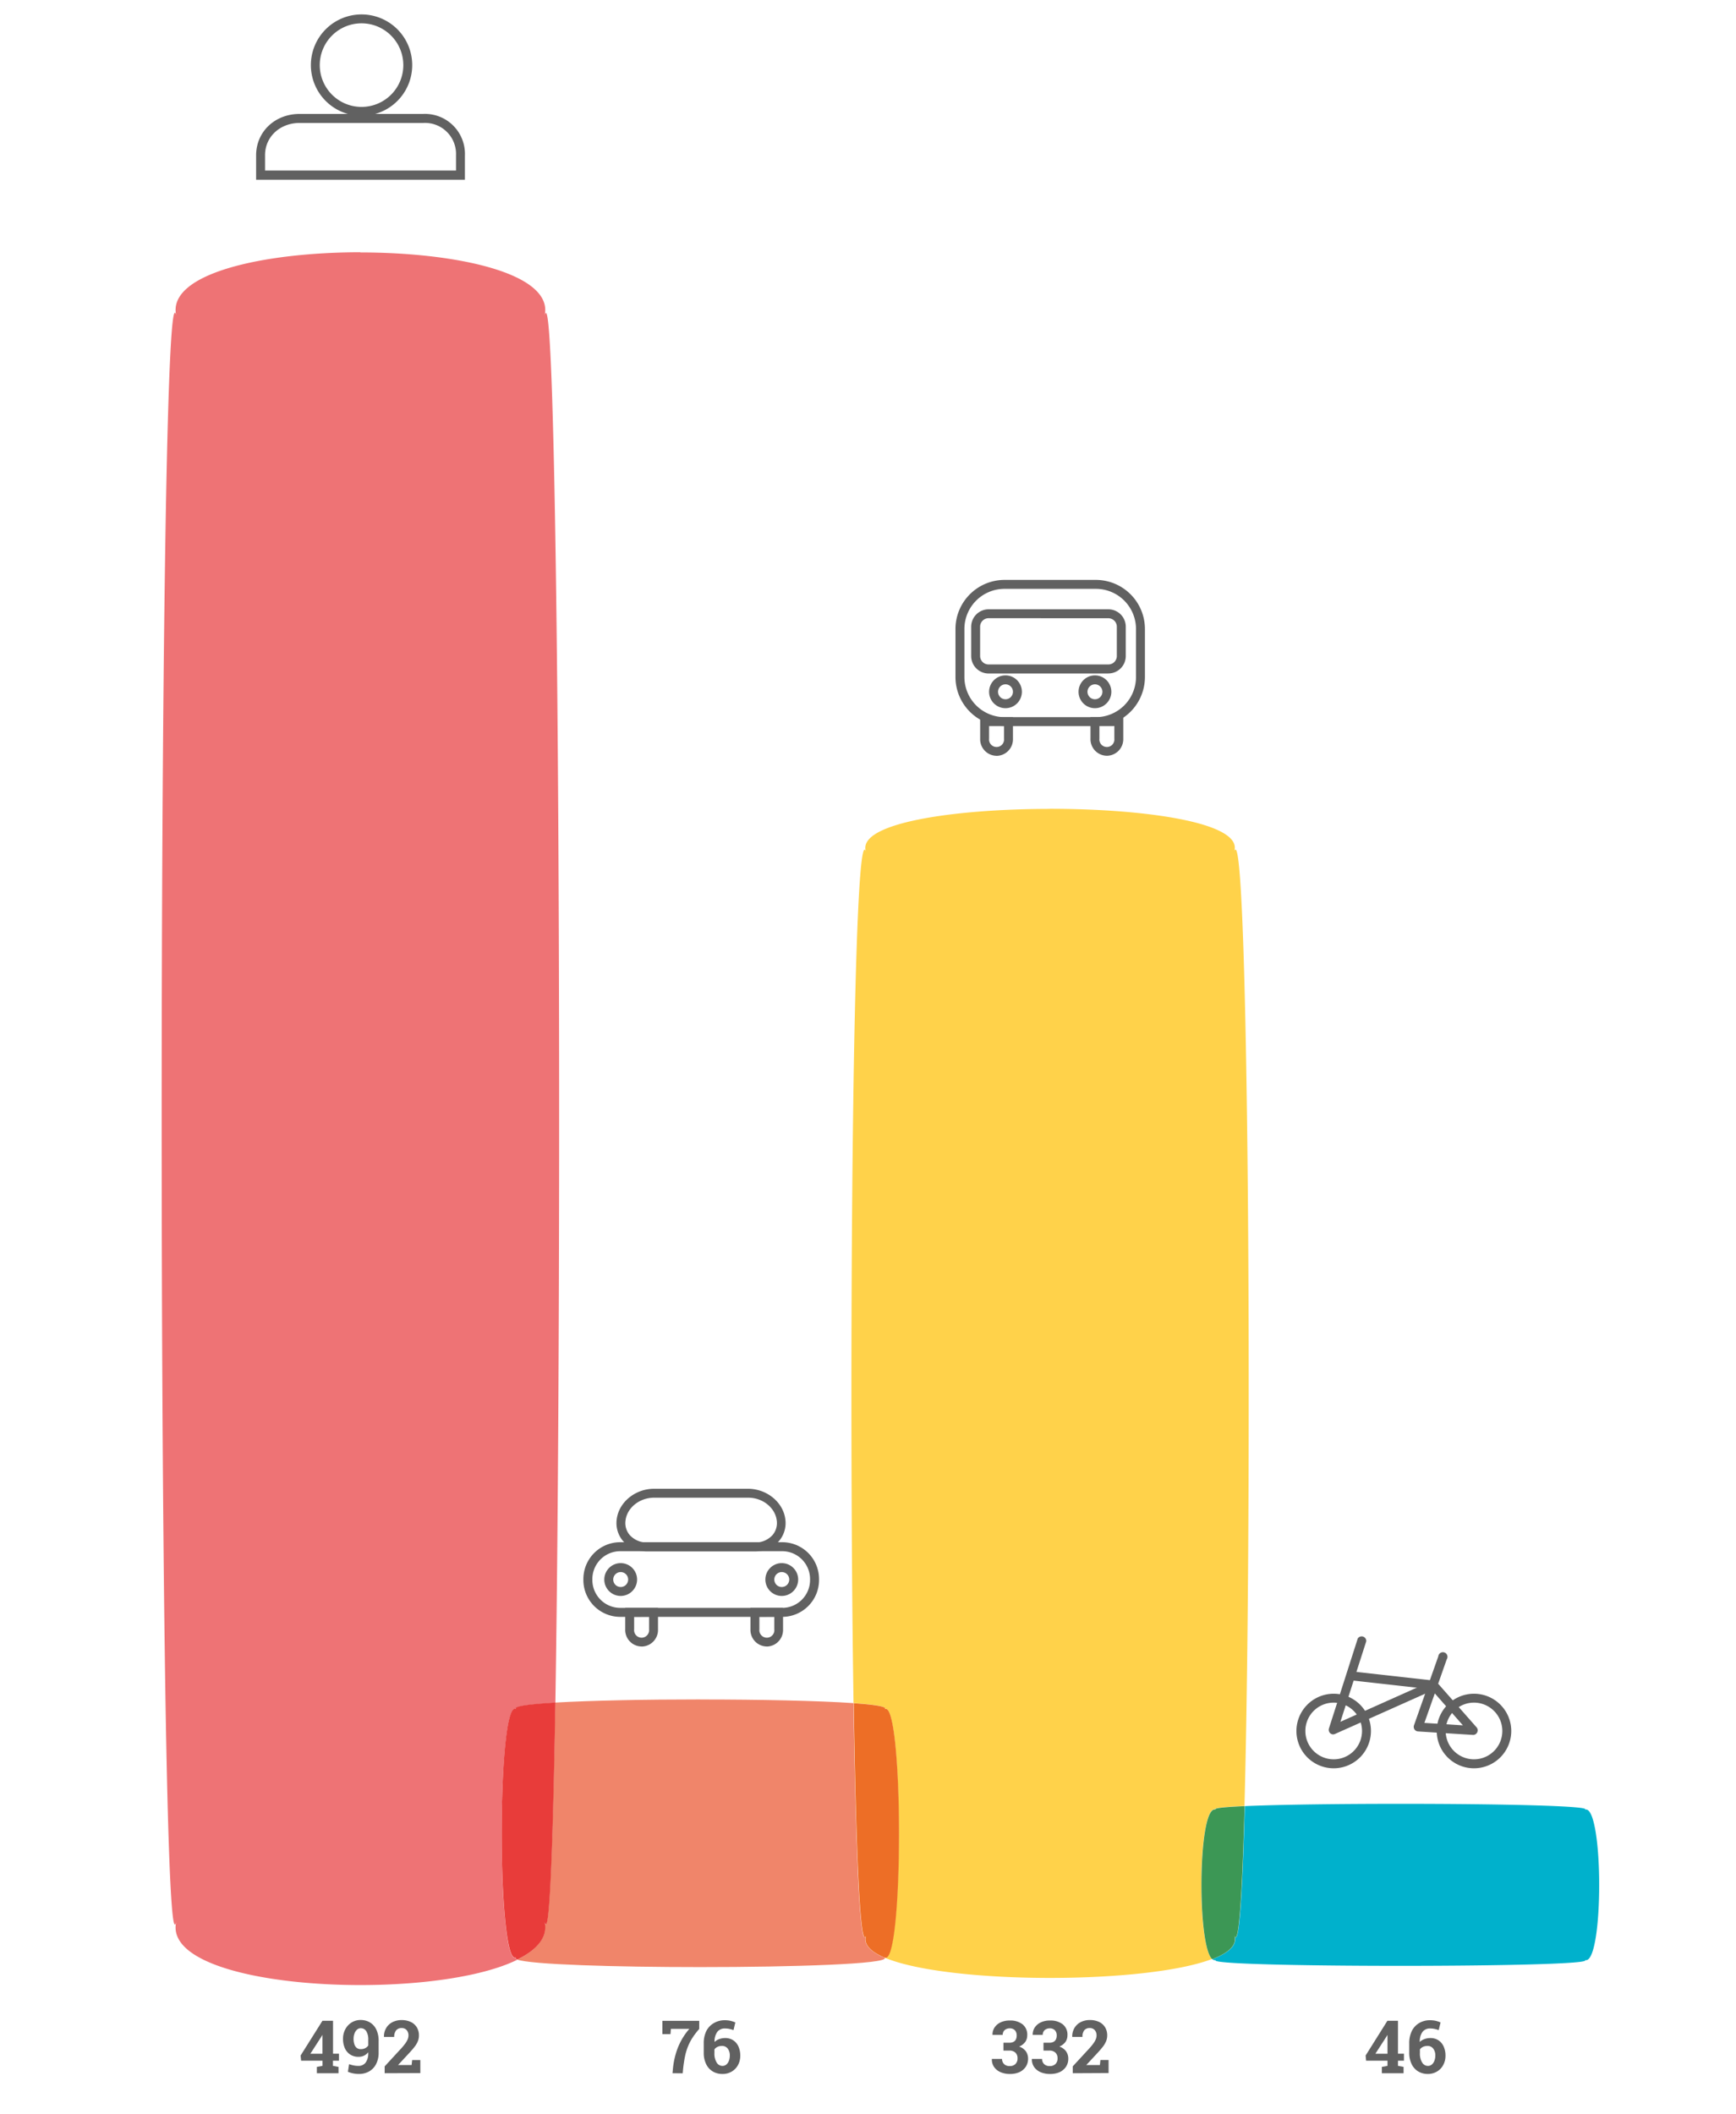 <svg id="Layer_1" data-name="Layer 1" xmlns="http://www.w3.org/2000/svg" viewBox="0 0 376.88 458.67">
  <defs>
    <style>
      .cls-1 {
        fill: #616161;
      }

      .cls-2 {
        fill: #00b1cc;
      }

      .cls-3 {
        fill: #ffd24a;
      }

      .cls-4 {
        fill: #3c9755;
      }

      .cls-5 {
        fill: #f0856a;
      }

      .cls-6 {
        fill: #ed6e26;
      }

      .cls-7 {
        fill: #ee7375;
      }

      .cls-8 {
        fill: #e83c3a;
      }
    </style>
  </defs>
  <title>demography_1_d</title>
  <g>
    <path class="cls-1" d="M68.79,449.89v-1.37l1.22-.23v-1.12H65.37l-.11-1.12L70,438.51h2.3v7.14h1.29v1.52H72.28v1.12l1.21.23v1.37Zm-1.41-4.23H70v-4.1l0,0-.19.33Z"/>
    <path class="cls-1" d="M77.91,450.05a6.43,6.43,0,0,1-1.22-.12,5.4,5.4,0,0,1-1.16-.36l.26-1.65a6.37,6.37,0,0,0,1,.28,5.48,5.48,0,0,0,1,.1,1.93,1.93,0,0,0,1.56-.68,3.32,3.32,0,0,0,.59-2.12l0-.17a2.53,2.53,0,0,1-.92.75,2.71,2.71,0,0,1-1.18.25,3.28,3.28,0,0,1-1.77-.47,3.13,3.13,0,0,1-1.18-1.35,4.84,4.84,0,0,1-.42-2.1,4.29,4.29,0,0,1,.5-2.07,3.79,3.79,0,0,1,1.36-1.46,3.65,3.65,0,0,1,2-.54,3.85,3.85,0,0,1,2,.54,3.61,3.61,0,0,1,1.38,1.56,5.66,5.66,0,0,1,.49,2.47v2.47a5.34,5.34,0,0,1-.55,2.52,3.84,3.84,0,0,1-1.52,1.6A4.46,4.46,0,0,1,77.91,450.05Zm.44-5.39a2,2,0,0,0,.94-.21,1.82,1.82,0,0,0,.66-.57v-1.22a3.4,3.4,0,0,0-.44-1.9,1.37,1.37,0,0,0-1.19-.64,1.18,1.18,0,0,0-.81.31,2.07,2.07,0,0,0-.55.84,3.26,3.26,0,0,0-.2,1.16,3.66,3.66,0,0,0,.18,1.2,1.64,1.64,0,0,0,.53.78A1.38,1.38,0,0,0,78.34,444.66Z"/>
    <path class="cls-1" d="M83.51,449.89V448.4l3.69-4a11.48,11.48,0,0,0,.88-1.1,3.82,3.82,0,0,0,.46-.86,2.31,2.31,0,0,0,.14-.77,1.72,1.72,0,0,0-.38-1.12,1.36,1.36,0,0,0-1.11-.46,1.43,1.43,0,0,0-1.2.51,2.21,2.21,0,0,0-.41,1.41H83.36l0,0a3.54,3.54,0,0,1,.44-1.86,3.37,3.37,0,0,1,1.34-1.31,4.23,4.23,0,0,1,2.07-.48,4.48,4.48,0,0,1,2,.42,3.07,3.07,0,0,1,1.29,1.17,3.29,3.29,0,0,1,.45,1.73,3.37,3.37,0,0,1-.24,1.28,5.41,5.41,0,0,1-.76,1.26q-.52.66-1.33,1.52l-2.21,2.38,0,0h2.95l.12-1.09h1.77v2.83Z"/>
  </g>
  <g>
    <path class="cls-1" d="M146,449.89l.11-1.16a17.54,17.54,0,0,1,.63-3.16,14.42,14.42,0,0,1,1.17-2.81,14.08,14.08,0,0,1,1.74-2.49h-4l-.09,1.13H143.8v-2.88h8v1.76a16.77,16.77,0,0,0-1.52,2,11.57,11.57,0,0,0-1,2,12.88,12.88,0,0,0-.59,2.07q-.22,1.09-.37,2.4l-.11,1.16Z"/>
    <path class="cls-1" d="M156.84,450.05a4,4,0,0,1-2.11-.55,3.74,3.74,0,0,1-1.43-1.59,5.49,5.49,0,0,1-.52-2.47v-2a6,6,0,0,1,.58-2.75A4.16,4.16,0,0,1,155,439a4.59,4.59,0,0,1,2.37-.61,5.42,5.42,0,0,1,1.18.12,6.22,6.22,0,0,1,1.09.36l-.4,1.66a7.74,7.74,0,0,0-.87-.25,4.3,4.3,0,0,0-.94-.1,2,2,0,0,0-1.71.74,3.52,3.52,0,0,0-.59,2.19l0,0a2.63,2.63,0,0,1,1-.62,3.59,3.59,0,0,1,1.3-.23,3.08,3.08,0,0,1,1.76.49,3.16,3.16,0,0,1,1.13,1.36,4.79,4.79,0,0,1,.39,2,4.2,4.2,0,0,1-.49,2,3.62,3.62,0,0,1-1.35,1.41A3.84,3.84,0,0,1,156.84,450.05Zm0-1.75a1.29,1.29,0,0,0,.85-.3,1.91,1.91,0,0,0,.55-.81,3.17,3.17,0,0,0,.2-1.14,2.38,2.38,0,0,0-.45-1.5,1.51,1.51,0,0,0-1.27-.58,2.3,2.3,0,0,0-.66.09,1.93,1.93,0,0,0-.55.26,1.62,1.62,0,0,0-.41.4v.76a3.73,3.73,0,0,0,.48,2.08A1.46,1.46,0,0,0,156.79,448.3Z"/>
  </g>
  <g>
    <path class="cls-1" d="M219.24,450.05a5,5,0,0,1-2-.38,3.27,3.27,0,0,1-1.41-1.11,2.86,2.86,0,0,1-.5-1.77l0,0h2.21a1.58,1.58,0,0,0,.2.8,1.46,1.46,0,0,0,.57.55,1.8,1.8,0,0,0,.88.2,1.72,1.72,0,0,0,1.25-.44,1.63,1.63,0,0,0,.46-1.23,1.66,1.66,0,0,0-.45-1.24,1.88,1.88,0,0,0-1.37-.45h-1.23v-1.71h1.28a1.86,1.86,0,0,0,.9-.19,1.21,1.21,0,0,0,.52-.54,1.87,1.87,0,0,0,.17-.83,1.61,1.61,0,0,0-.39-1.14,1.48,1.48,0,0,0-1.13-.42,1.71,1.71,0,0,0-.79.18,1.29,1.29,0,0,0-.54.5,1.42,1.42,0,0,0-.19.74h-2.21l0,0a2.72,2.72,0,0,1,.45-1.61,3.15,3.15,0,0,1,1.32-1.11,4.54,4.54,0,0,1,2-.4,4.3,4.3,0,0,1,2.77.84,2.87,2.87,0,0,1,1,2.38,2.48,2.48,0,0,1-.44,1.44,3.17,3.17,0,0,1-1.32,1,2.9,2.9,0,0,1,1.44,1,2.71,2.71,0,0,1,.5,1.62,3.08,3.08,0,0,1-.52,1.79,3.34,3.34,0,0,1-1.42,1.16A5,5,0,0,1,219.24,450.05Z"/>
    <path class="cls-1" d="M227.93,450.05a5,5,0,0,1-2-.38,3.27,3.27,0,0,1-1.41-1.11,2.86,2.86,0,0,1-.5-1.77l0,0h2.21a1.58,1.58,0,0,0,.2.8,1.46,1.46,0,0,0,.57.55,1.8,1.8,0,0,0,.88.2,1.72,1.72,0,0,0,1.25-.44,1.63,1.63,0,0,0,.46-1.23,1.66,1.66,0,0,0-.45-1.24,1.88,1.88,0,0,0-1.37-.45h-1.23v-1.71h1.28a1.86,1.86,0,0,0,.9-.19,1.21,1.21,0,0,0,.52-.54,1.87,1.87,0,0,0,.17-.83,1.61,1.61,0,0,0-.39-1.14,1.48,1.48,0,0,0-1.13-.42,1.71,1.71,0,0,0-.79.18,1.29,1.29,0,0,0-.54.5,1.42,1.42,0,0,0-.19.74H224.2l0,0a2.72,2.72,0,0,1,.45-1.61,3.15,3.15,0,0,1,1.32-1.11,4.54,4.54,0,0,1,2-.4,4.3,4.3,0,0,1,2.77.84,2.87,2.87,0,0,1,1,2.38,2.48,2.48,0,0,1-.44,1.44,3.17,3.17,0,0,1-1.32,1,2.9,2.9,0,0,1,1.44,1,2.71,2.71,0,0,1,.5,1.62,3.08,3.08,0,0,1-.52,1.79,3.34,3.34,0,0,1-1.42,1.16A5,5,0,0,1,227.93,450.05Z"/>
    <path class="cls-1" d="M232.89,449.89V448.4l3.69-4a11.48,11.48,0,0,0,.88-1.1,3.78,3.78,0,0,0,.46-.86,2.31,2.31,0,0,0,.14-.77,1.71,1.71,0,0,0-.38-1.12,1.36,1.36,0,0,0-1.11-.46,1.43,1.43,0,0,0-1.2.51A2.21,2.21,0,0,0,235,442h-2.22l0,0a3.55,3.55,0,0,1,.44-1.86,3.37,3.37,0,0,1,1.34-1.31,4.23,4.23,0,0,1,2.07-.48,4.48,4.48,0,0,1,2,.42,3.06,3.06,0,0,1,1.29,1.17,3.29,3.29,0,0,1,.45,1.73,3.37,3.37,0,0,1-.24,1.28,5.39,5.39,0,0,1-.76,1.26q-.52.66-1.33,1.52l-2.21,2.38,0,0h2.95l.12-1.09h1.77v2.83Z"/>
  </g>
  <g>
    <path class="cls-1" d="M300,449.89v-1.37l1.22-.23v-1.12h-4.64l-.11-1.12,4.73-7.54h2.3v7.14h1.29v1.52h-1.29v1.12l1.21.23v1.37Zm-1.41-4.23h2.63v-4.1l0,0-.19.33Z"/>
    <path class="cls-1" d="M310,450.05a4,4,0,0,1-2.11-.55,3.74,3.74,0,0,1-1.43-1.59,5.49,5.49,0,0,1-.52-2.47v-2a6,6,0,0,1,.58-2.75A4.16,4.16,0,0,1,308.1,439a4.59,4.59,0,0,1,2.37-.61,5.42,5.42,0,0,1,1.18.12,6.24,6.24,0,0,1,1.09.36l-.4,1.66a7.74,7.74,0,0,0-.87-.25,4.3,4.3,0,0,0-.94-.1,2,2,0,0,0-1.71.74,3.52,3.52,0,0,0-.59,2.19l0,0a2.63,2.63,0,0,1,1-.62,3.59,3.59,0,0,1,1.3-.23,3.09,3.09,0,0,1,1.76.49,3.16,3.16,0,0,1,1.13,1.36,4.79,4.79,0,0,1,.39,2,4.2,4.2,0,0,1-.49,2,3.62,3.62,0,0,1-1.35,1.41A3.85,3.85,0,0,1,310,450.05Zm0-1.75a1.29,1.29,0,0,0,.85-.3,1.91,1.91,0,0,0,.55-.81,3.17,3.17,0,0,0,.2-1.14,2.38,2.38,0,0,0-.45-1.5,1.51,1.51,0,0,0-1.27-.58,2.3,2.3,0,0,0-.66.09,1.93,1.93,0,0,0-.55.26,1.61,1.61,0,0,0-.41.4v.76a3.73,3.73,0,0,0,.48,2.08A1.46,1.46,0,0,0,309.92,448.3Z"/>
  </g>
  <path class="cls-2" d="M304,391.43c-13.13,0-26.26.17-33.76.5-.47,17.38-1.12,28.47-1.95,28.47-.09,0-.19-.14-.29-.43.7,2.07-1.18,3.79-4.79,5.17a.8.8,0,0,0,.52.22.77.77,0,0,0,.29-.06c-2.1.86,18.93,1.29,40,1.29s42.07-.43,40-1.29a.77.77,0,0,0,.29.06c1.91,0,2.87-8.18,2.87-16.35s-1-16.35-2.87-16.35a.76.76,0,0,0-.29.06c2.1-.86-18.93-1.29-40-1.29"/>
  <path class="cls-3" d="M228,175.53c-21,0-42.07,3.09-40,9.28-.1-.29-.19-.43-.29-.43-1.91,0-2.87,59-2.87,118,0,23.67.15,47.33.46,67.19,4.81.34,7.48.78,6.67,1.33a.5.5,0,0,1,.29-.1c1.91,0,2.87,13.51,2.87,27s-1,27-2.87,27a.5.5,0,0,1-.29-.1.4.4,0,0,1,.12.12c6.94,2.93,21.41,4.39,35.87,4.39,14,0,28-1.37,35.18-4.11-1.56-1.35-2.34-8.74-2.34-16.13,0-8.17,1-16.35,2.87-16.35a.77.77,0,0,1,.29.06c-.79-.32,1.69-.58,6.21-.78.61-22.7.92-56.12.92-89.54,0-59-1-118-2.87-118-.1,0-.19.14-.29.43,2.1-6.19-18.93-9.28-40-9.28"/>
  <path class="cls-4" d="M270.2,391.93c-4.52.2-7,.46-6.21.79a.75.75,0,0,0-.29-.06c-1.91,0-2.87,8.17-2.87,16.35,0,7.39.78,14.78,2.34,16.13,3.61-1.38,5.49-3.1,4.79-5.17.1.29.19.43.29.43.83,0,1.48-11.09,1.95-28.47"/>
  <path class="cls-5" d="M152,368.78c-11.88,0-23.75.23-31.47.68-.47,29.15-1.16,48.16-2.05,48.16-.09,0-.19-.21-.29-.64.77,3.37-1.58,6.12-5.91,8.25,2.92,1.08,21.32,1.63,39.71,1.63,20.42,0,40.85-.67,40.09-2-3.15-1.33-4.75-3-4.1-4.89-.1.29-.19.43-.29.43-1.14,0-1.95-21.17-2.41-50.82-7.57-.53-20.44-.79-33.3-.79"/>
  <path class="cls-6" d="M185.34,369.57c.46,29.65,1.26,50.82,2.41,50.82.09,0,.19-.14.29-.43-.66,1.93.94,3.56,4.1,4.89a.37.37,0,0,0-.12-.12.51.51,0,0,0,.29.1c1.91,0,2.87-13.51,2.87-27s-1-27-2.87-27a.51.51,0,0,0-.29.1c.82-.55-1.86-1-6.67-1.33"/>
  <path class="cls-7" d="M78.26,54.74c-21,0-42.07,4.59-40,13.76-.1-.43-.19-.63-.29-.63-1.91,0-2.87,87.44-2.87,174.88s1,174.88,2.87,174.88c.09,0,.19-.21.29-.63-2.1,9.17,18.93,13.76,40,13.76,13.3,0,26.61-1.83,34.06-5.5-.42-.15-.52-.32-.25-.5a.52.52,0,0,1-.29.1c-1.91,0-2.87-13.51-2.87-27s1-27,2.87-27a.51.51,0,0,1,.29.1c-.92-.62,2.55-1.1,8.5-1.45.54-33.37.82-80,.82-126.72,0-87.44-1-174.88-2.87-174.88-.1,0-.19.21-.29.63,2.1-9.17-18.93-13.76-40-13.76"/>
  <path class="cls-8" d="M120.57,369.46c-5.95.35-9.42.83-8.5,1.45a.51.51,0,0,0-.29-.1c-1.91,0-2.87,13.51-2.87,27s1,27,2.87,27a.53.53,0,0,0,.29-.1c-.26.18-.16.34.25.5,4.33-2.13,6.68-4.88,5.91-8.25.1.43.19.63.29.63.89,0,1.57-19,2.05-48.16"/>
  <g>
    <path class="cls-1" d="M134.65,336.61a6.06,6.06,0,0,0-6.05,6.05v.2a6.06,6.06,0,0,0,6.05,6.05h35.16a6.06,6.06,0,0,0,6.05-6.05v-.2a6.06,6.06,0,0,0-6.05-6.05Zm35.16,14.25H134.65a8,8,0,0,1-8-8v-.2a8,8,0,0,1,8-8h35.16a8,8,0,0,1,8,8v.2a8,8,0,0,1-8,8"/>
    <path class="cls-1" d="M137.67,350.85v2.72a1.63,1.63,0,1,0,3.24,0v-2.73Zm1.62,6.44a3.6,3.6,0,0,1-3.56-3.72v-4.66h7.12v4.67a3.6,3.6,0,0,1-3.56,3.72"/>
    <path class="cls-1" d="M164.86,350.85v2.72a1.63,1.63,0,1,0,3.24,0v-2.73Zm1.62,6.44a3.6,3.6,0,0,1-3.56-3.72v-4.66H170v4.67a3.6,3.6,0,0,1-3.56,3.72"/>
    <path class="cls-1" d="M134.75,341.14a1.62,1.62,0,1,0,1.62,1.62,1.62,1.62,0,0,0-1.62-1.62m0,5.18a3.56,3.56,0,1,1,3.56-3.56,3.57,3.57,0,0,1-3.56,3.56"/>
    <path class="cls-1" d="M169.72,341.14a1.62,1.62,0,1,0,1.62,1.62,1.62,1.62,0,0,0-1.62-1.62m0,5.18a3.56,3.56,0,1,1,3.56-3.56,3.57,3.57,0,0,1-3.56,3.56"/>
    <path class="cls-1" d="M142,325c-3.16,0-5.89,2.18-6.21,5a4,4,0,0,0,1,3.19,5.12,5.12,0,0,0,3.85,1.55h23.15a5.11,5.11,0,0,0,3.85-1.55,4,4,0,0,0,1-3.19c-.32-2.78-3-5-6.21-5Zm21.75,11.66H140.61a7.05,7.05,0,0,1-5.3-2.2,6,6,0,0,1-1.43-4.71c.43-3.75,4-6.69,8.14-6.69h20.34c4.13,0,7.71,2.94,8.14,6.69a6,6,0,0,1-1.43,4.71,7.06,7.06,0,0,1-5.3,2.2"/>
  </g>
  <g>
    <path class="cls-1" d="M57.54,37H99V33.68a6.73,6.73,0,0,0-7.05-7H65.06c-4.28,0-7.52,3-7.52,7ZM100.93,39H55.6V33.72c0-5.12,4.07-9,9.46-9H91.93a8.68,8.68,0,0,1,9,9Z"/>
    <path class="cls-1" d="M78.49,5.06a9.07,9.07,0,1,0,9.07,9.06,9.08,9.08,0,0,0-9.07-9.06m0,20.07a11,11,0,1,1,11-11,11,11,0,0,1-11,11"/>
  </g>
  <g>
    <path class="cls-1" d="M214.73,157.57v2.72a1.63,1.63,0,1,0,3.24,0v-2.73Zm1.62,6.44a3.6,3.6,0,0,1-3.56-3.72v-4.66h7.12v4.67a3.6,3.6,0,0,1-3.56,3.72"/>
    <path class="cls-1" d="M238.68,157.57v2.72a1.63,1.63,0,1,0,3.24,0v-2.73ZM240.3,164a3.6,3.6,0,0,1-3.56-3.72v-4.66h7.12v4.67A3.6,3.6,0,0,1,240.3,164"/>
    <path class="cls-1" d="M218.29,148.5a1.62,1.62,0,1,0,1.62,1.62,1.62,1.62,0,0,0-1.62-1.62m0,5.18a3.56,3.56,0,1,1,3.56-3.56,3.57,3.57,0,0,1-3.56,3.56"/>
    <path class="cls-1" d="M237.71,148.5a1.62,1.62,0,1,0,1.62,1.62,1.62,1.62,0,0,0-1.62-1.62m0,5.18a3.56,3.56,0,1,1,3.56-3.56,3.57,3.57,0,0,1-3.56,3.56"/>
    <path class="cls-1" d="M218.07,127.78a8.71,8.71,0,0,0-8.7,8.7v10.44a8.71,8.71,0,0,0,8.7,8.7h19.85a8.71,8.71,0,0,0,8.7-8.7V136.48a8.71,8.71,0,0,0-8.7-8.7Zm19.85,29.79H218.07a10.66,10.66,0,0,1-10.64-10.64V136.48a10.66,10.66,0,0,1,10.64-10.64h19.85a10.66,10.66,0,0,1,10.64,10.64v10.44a10.66,10.66,0,0,1-10.64,10.64"/>
    <path class="cls-1" d="M214.62,134.15a1.84,1.84,0,0,0-1.84,1.84v6.36a1.84,1.84,0,0,0,1.84,1.84h26a1.84,1.84,0,0,0,1.84-1.84V136a1.84,1.84,0,0,0-1.84-1.84Zm26,12h-26a3.79,3.79,0,0,1-3.78-3.78V136a3.79,3.79,0,0,1,3.78-3.78h26A3.78,3.78,0,0,1,244.4,136v6.36a3.78,3.78,0,0,1-3.78,3.78"/>
  </g>
  <g>
    <path class="cls-1" d="M289.54,369.47a6.15,6.15,0,1,0,6.15,6.15,6.16,6.16,0,0,0-6.15-6.15m0,14.25a8.09,8.09,0,1,1,8.09-8.09,8.1,8.1,0,0,1-8.09,8.09"/>
    <path class="cls-1" d="M320,369.47a6.15,6.15,0,1,0,6.15,6.15,6.16,6.16,0,0,0-6.15-6.15m0,14.25a8.09,8.09,0,1,1,8.09-8.09,8.1,8.1,0,0,1-8.09,8.09"/>
    <path class="cls-1" d="M289.43,376.37a1,1,0,0,1-.93-1.27l6.26-19.53a1,1,0,0,1,1.85.59L291,373.63l19.76-8.83a1,1,0,0,1,.79,1.77l-21.75,9.71a1,1,0,0,1-.4.08"/>
    <path class="cls-1" d="M309.23,373.87l8.36.53-6.1-6.93Zm10.64,2.61h-.06l-12-.76a1,1,0,0,1-.85-1.29l5.29-15a1,1,0,1,1,1.83.65l-1.86,5.29,8.37,9.5a1,1,0,0,1-.73,1.61"/>
    <path class="cls-1" d="M311.13,366.61H311l-17.86-2a1,1,0,0,1,.22-1.93l17.86,2a1,1,0,0,1-.11,1.94"/>
  </g>
</svg>

